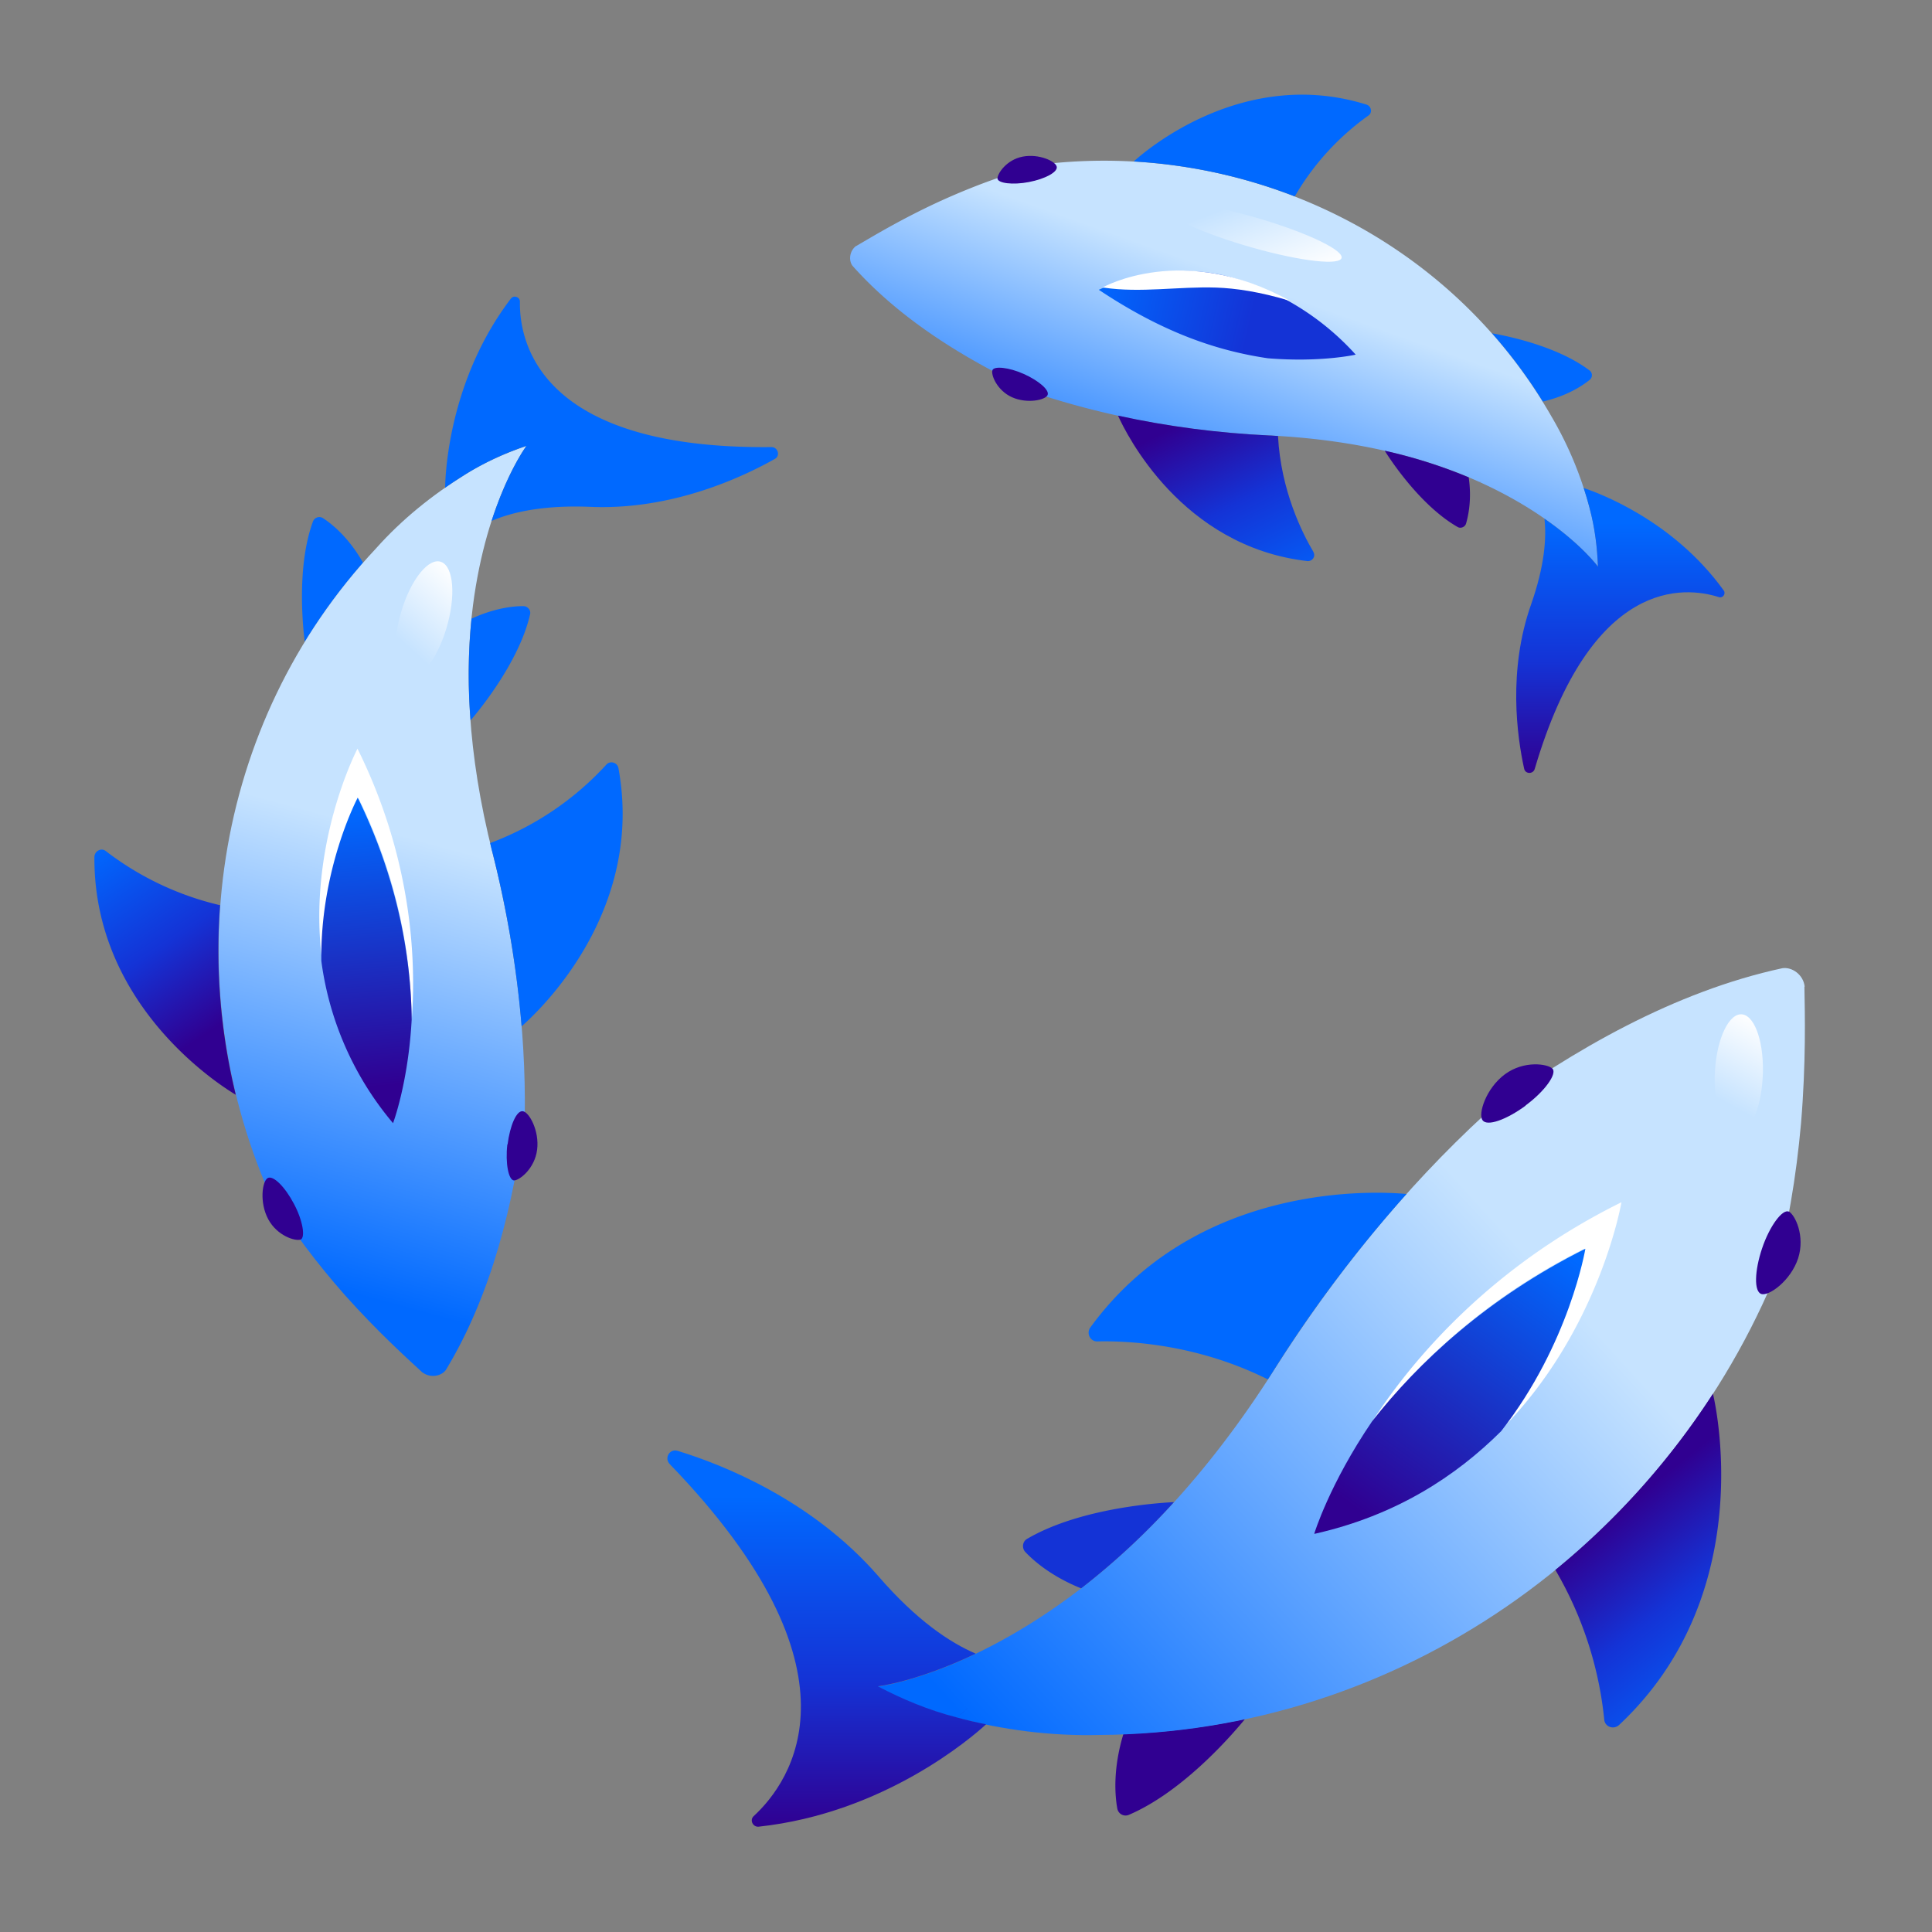 <?xml version="1.0" encoding="utf-8"?>
<svg xmlns="http://www.w3.org/2000/svg" fill="none" height="80" width="80">
  <rect width="100%" height="100%" fill="#808080" stroke="none"/>
  <g clip-path="url(#a)">
    <path d="M46.515 71.811c-.431 1.423-.351 2.526-.25 3.077.04.22.27.35.48.26 2.365-1.012 4.48-3.567 4.81-3.968a29 29 0 0 1-5.03.621z" fill="#300091"/>
    <path d="M74.727 40.852c-.05-.48-.51-.821-.922-.761-4.45.962-8.649 3.367-12.307 6.043-3.357 3.087-6.264 6.685-8.71 10.544-2.876 4.55-5.912 7.576-8.578 9.51-4.49 3.268-7.868 3.649-7.868 3.649 1.012.531 2.105.992 3.287 1.293 1.895.5 3.879.761 5.873.711 12.468-.06 23.272-7.857 27.932-18.852.592-2.124.943-4.26 1.143-6.474.21-2.536.16-4.54.14-5.653z" fill="url(#b)"/>
    <path d="M71.85 46.996c-.546-.08-.921-1.259-.838-2.64.082-1.38.593-2.431 1.138-2.352.546.08.921 1.259.838 2.64-.082 1.38-.593 2.431-1.138 2.352" fill="url(#c)"/>
    <path d="M39.64 71.12c.16-.14.32-.291.48-.441-.16.15-.32.29-.48.44-1.183-.3-2.276-.761-3.288-1.292 0 0 1.594-.18 4.05-1.353-1.073-.461-2.456-1.383-4.03-3.207-2.746-3.157-6.444-4.62-8.318-5.192-.321-.1-.562.3-.321.551 8.288 8.57 5.031 13.14 3.478 14.573-.18.16-.04.46.2.44 5.202-.56 8.83-3.697 9.421-4.239-.4-.08-.792-.17-1.193-.28" fill="url(#d)"/>
    <path d="M44.77 65.768a30 30 0 0 0 3.84-3.568c-.392.02-3.81.19-6.084 1.523-.19.11-.22.381-.07.541.36.381 1.092 1.013 2.305 1.504z" fill="#1433D6"/>
    <path d="M64.404 65.006a15.3 15.3 0 0 1 2.025 6.204c.03.3.39.42.611.22 5.613-5.251 4.1-12.828 3.889-13.72a31.6 31.6 0 0 1-6.535 7.306z" fill="url(#e)"/>
    <path d="M45.442 55.545c1.293-.03 4.13.11 7.056 1.573.1-.15.19-.29.29-.45a54.6 54.6 0 0 1 5.453-7.227c-1.153-.11-8.65-.56-13.09 5.523-.18.24-.01.591.291.581" fill="#0069FF"/>
    <path d="M63.172 45.783c-.792.582-1.594.872-1.784.602-.19-.26.14-1.323.932-1.905.791-.58 1.764-.43 1.964-.23.2.21-.32.942-1.112 1.523z" fill="#300091"/>
    <path d="M65.587 51.707s-.651 3.928-3.488 7.556c4.13-4.119 5.042-9.48 5.042-9.48-5.182 2.555-8.47 6.223-10.323 9.08a25.6 25.6 0 0 1 8.769-7.146z" fill="#fff"/>
    <path d="M54.432 63.513c3.388-.762 5.863-2.396 7.727-4.25 2.837-3.628 3.488-7.556 3.488-7.556-4.079 2.044-6.935 4.73-8.83 7.145-1.773 2.606-2.395 4.65-2.395 4.65z" fill="url(#f)"/>
    <path d="M74.066 50.163c.26.13.691 1.012.39 1.944-.31.932-1.212 1.574-1.523 1.474s-.28-.963.03-1.885c.311-.932.852-1.653 1.113-1.523z" fill="#300091"/>
    <path d="M63.873 16.629c1.012-.23 1.644-.652 1.955-.902.12-.1.12-.281 0-.381-1.424-1.083-3.699-1.484-4.05-1.544a21 21 0 0 1 2.105 2.827z" fill="#0069FF"/>
    <path d="M35.45 10.184c-.27.2-.32.592-.15.822 2.104 2.365 5.01 4.08 7.887 5.372 3.027.972 6.194 1.503 9.371 1.654 3.738.18 6.615.982 8.7 1.924.03 0 .05 0 .08.01-.03 0-.05 0-.08-.01 3.517 1.593 4.91 3.508 4.91 3.508-.03-.792-.12-1.614-.35-2.436a15 15 0 0 0-1.584-3.798C59.914 9.703 51.486 5.845 43.237 6.797c-1.483.37-2.896.892-4.31 1.533-1.613.742-2.795 1.463-3.467 1.854z" fill="url(#g)"/>
    <path d="M65.818 21.028c.22.822.32 1.644.35 2.436 0 0-.651-.902-2.215-1.985.09.812 0 1.965-.55 3.538-.973 2.746-.582 5.492-.291 6.815.05.23.38.23.44 0 2.346-7.957 6.224-7.556 7.628-7.105.16.05.29-.14.2-.271-2.125-2.957-5.272-4.07-5.803-4.25q.135.407.24.812z" fill="url(#h)"/>
    <path d="M60.816 19.766a20.7 20.7 0 0 0-3.477-1.103c.14.23 1.423 2.245 3.016 3.157.13.08.311 0 .351-.14.1-.351.24-1.012.11-1.915" fill="#300091"/>
    <path d="M53.61 8.14a10.7 10.7 0 0 1 3.057-3.358c.17-.12.12-.38-.08-.45-5.101-1.594-9.17 1.924-9.641 2.354 2.285.13 4.54.622 6.664 1.444z" fill="#0069FF"/>
    <path d="M54.392 22.863c-.46-.772-1.353-2.536-1.473-4.811-.12 0-.24-.02-.37-.02-2.096-.1-4.2-.371-6.255-.822.33.732 2.626 5.422 7.838 6.023.21.02.36-.19.25-.38z" fill="url(#i)"/>
    <path d="M42.396 15.486c.62.28 1.072.671.982.872-.09.21-.852.37-1.474.09-.621-.28-.872-.922-.811-1.112.05-.19.681-.13 1.302.15" fill="#300091"/>
    <path d="M56.136 14.684a10.9 10.9 0 0 0-5.222-3.217C48.168 10.698 45.5 12 45.5 12c2.646 1.764 4.883 2.524 6.998 2.835 2.195.18 3.638-.15 3.638-.15" fill="url(#j)"/>
    <path d="M41.303 7.388c0-.2.37-.772 1.042-.902s1.373.19 1.413.421c.04.22-.48.501-1.152.631s-1.293.05-1.303-.15" fill="#300091"/>
    <path d="M45.712 11.911c1.514.226 3.115-.055 4.645-.003.802.027 1.82.174 3.069.554-4.426-2.462-7.768-.559-7.768-.559z" fill="#fff"/>
    <path d="M48.195 8.51c.207-.294 2.014-.04 4.045.57 2.03.609 3.503 1.34 3.296 1.635s-2.015.041-4.045-.569c-2.031-.61-3.503-1.34-3.296-1.635" fill="url(#k)"/>
    <path d="M15.035 23.303c-.592-1.042-1.273-1.593-1.654-1.844a.282.282 0 0 0-.42.13c-.713 1.935-.392 4.58-.342 4.992a23.6 23.6 0 0 1 2.416-3.278" fill="#0069FF"/>
    <path d="M17.51 56.838c.31.23.762.15.952-.11 1.895-3.127 2.817-6.906 3.268-10.514.05-3.668-.441-7.346-1.333-10.894-1.063-4.19-1.153-7.637-.812-10.253 0-.03 0-.06-.01-.09 0 .03 0 .06.01.09.571-4.42 2.215-6.604 2.215-6.604-.872.3-1.744.681-2.566 1.202v.521-.52c-1.333.831-2.586 1.833-3.658 3.036-6.855 7.306-8.268 17.91-4.43 26.7.912 1.513 1.964 2.896 3.147 4.239 1.363 1.523 2.556 2.596 3.217 3.207z" fill="url(#l)"/>
    <path d="M19.234 19.665a12 12 0 0 1 2.566-1.202s-.772 1.032-1.444 3.107c.862-.371 2.165-.662 4.1-.582 3.357.14 6.253-1.212 7.627-1.984.24-.13.13-.491-.14-.491-9.572.1-10.444-4.32-10.414-6.024 0-.19-.25-.28-.37-.13-2.546 3.338-2.717 7.186-2.727 7.838q.404-.286.822-.542zm.291 5.954a23.3 23.3 0 0 0-.04 4.209c.2-.23 1.994-2.335 2.465-4.39.04-.17-.1-.34-.28-.34-.422 0-1.193.08-2.145.52" fill="#0069FF"/>
    <path d="M9.122 37.485A12.4 12.4 0 0 1 4.38 35.24c-.19-.15-.461 0-.471.24-.04 6.174 5.222 9.472 5.853 9.852a25.2 25.2 0 0 1-.651-7.837z" fill="url(#m)"/>
    <path d="M25.107 31.662a12.4 12.4 0 0 1-4.81 3.247c.03.14.06.27.1.411a44.3 44.3 0 0 1 1.202 7.176c.702-.611 5.102-4.73 4.01-10.684-.04-.24-.342-.33-.502-.15" fill="#0069FF"/>
    <path d="M21.018 47.387c.1-.782.37-1.413.631-1.373.261.03.692.812.592 1.593-.1.782-.722 1.263-.952 1.273-.23 0-.371-.711-.281-1.493zm-8.569 3.939c-.22.08-.972-.15-1.343-.842-.37-.692-.25-1.574-.02-1.704.23-.12.711.36 1.082 1.062.371.692.491 1.413.27 1.494z" fill="#300091"/>
    <path d="M16.828 28.057c-.513-.204-.605-1.438-.204-2.762.4-1.324 1.14-2.228 1.652-2.024.513.203.605 1.437.204 2.761-.4 1.324-1.14 2.228-1.652 2.025" fill="url(#n)"/>
    <path d="M14.853 33.063s-1.558 2.93-1.507 6.765C12.696 35.014 14.803 31 14.803 31c2.138 4.314 2.46 8.4 2.246 11.228a21.3 21.3 0 0 0-2.196-9.165" fill="#fff"/>
    <path d="M16.28 46.514a13.06 13.06 0 0 1-2.974-6.72c-.051-3.837 1.507-6.766 1.507-6.766 1.67 3.416 2.205 6.637 2.234 9.19-.143 2.63-.773 4.292-.773 4.292z" fill="url(#o)"/>
  </g>
  <defs>
    <linearGradient gradientUnits="userSpaceOnUse" id="b" x1="38.307" x2="69.001" y1="69.376" y2="41.336">
      <stop stop-color="#0069FF"/>
      <stop offset=".725" stop-color="#C6E3FF"/>
    </linearGradient>
    <linearGradient gradientUnits="userSpaceOnUse" id="c" x1="72.442" x2="70.403" y1="42.017" y2="45.713">
      <stop stop-color="#fff"/>
      <stop offset=".87" stop-color="#fff" stop-opacity="0"/>
    </linearGradient>
    <linearGradient gradientUnits="userSpaceOnUse" id="d" x1="34.094" x2="34.094" y1="75.649" y2="61.96">
      <stop stop-color="#300091"/>
      <stop offset=".447" stop-color="#1433D6"/>
      <stop offset="1" stop-color="#0069FF"/>
    </linearGradient>
    <linearGradient gradientUnits="userSpaceOnUse" id="e" x1="66.5" x2="72.5" y1="63" y2="70.5">
      <stop stop-color="#300091"/>
      <stop offset=".447" stop-color="#1433D6"/>
      <stop offset="1" stop-color="#0069FF"/>
    </linearGradient>
    <linearGradient gradientUnits="userSpaceOnUse" id="f" x1="65.467" x2="57.427" y1="52.358" y2="63.388">
      <stop stop-color="#0069FF"/>
      <stop offset="1" stop-color="#300091"/>
    </linearGradient>
    <linearGradient gradientUnits="userSpaceOnUse" id="g" x1="48" x2="54.281" y1="23" y2="5.405">
      <stop stop-color="#0069FF"/>
      <stop offset=".638" stop-color="#C6E3FF"/>
    </linearGradient>
    <linearGradient gradientUnits="userSpaceOnUse" id="h" x1="67.005" x2="67.005" y1="32.012" y2="21.646">
      <stop stop-color="#300091"/>
      <stop offset=".447" stop-color="#1433D6"/>
      <stop offset="1" stop-color="#0069FF"/>
    </linearGradient>
    <linearGradient gradientUnits="userSpaceOnUse" id="i" x1="50" x2="54" y1="17" y2="25">
      <stop stop-color="#300091"/>
      <stop offset=".447" stop-color="#1433D6"/>
      <stop offset="1" stop-color="#0069FF"/>
    </linearGradient>
    <linearGradient gradientUnits="userSpaceOnUse" id="j" x1="45.293" x2="55.018" y1="11.751" y2="13.953">
      <stop stop-color="#0069FF"/>
      <stop offset=".67" stop-color="#1433D6"/>
    </linearGradient>
    <linearGradient gradientUnits="userSpaceOnUse" id="k" x1="55.469" x2="53.907" y1="10.885" y2="6.798">
      <stop stop-color="#fff"/>
      <stop offset=".87" stop-color="#fff" stop-opacity="0"/>
    </linearGradient>
    <linearGradient gradientUnits="userSpaceOnUse" id="l" x1="12.5" x2="20.67" y1="53" y2="23.077">
      <stop stop-color="#0069FF"/>
      <stop offset=".608" stop-color="#C6E3FF"/>
    </linearGradient>
    <linearGradient gradientUnits="userSpaceOnUse" id="m" x1="9" x2="4" y1="42.5" y2="35">
      <stop stop-color="#300091"/>
      <stop offset=".447" stop-color="#1433D6"/>
      <stop offset="1" stop-color="#0069FF"/>
    </linearGradient>
    <linearGradient gradientUnits="userSpaceOnUse" id="n" x1="18.557" x2="15.717" y1="23.351" y2="26.474">
      <stop stop-color="#fff"/>
      <stop offset=".87" stop-color="#fff" stop-opacity="0"/>
    </linearGradient>
    <linearGradient gradientUnits="userSpaceOnUse" id="o" x1="14.609" x2="15.551" y1="33.578" y2="44.998">
      <stop stop-color="#0069FF"/>
      <stop offset="1" stop-color="#300091"/>
    </linearGradient>
    <clipPath id="a">
      <path d="M3.92 3.92h72v71.72h-72z" fill="#fff"/>
    </clipPath>
  </defs>
</svg>
